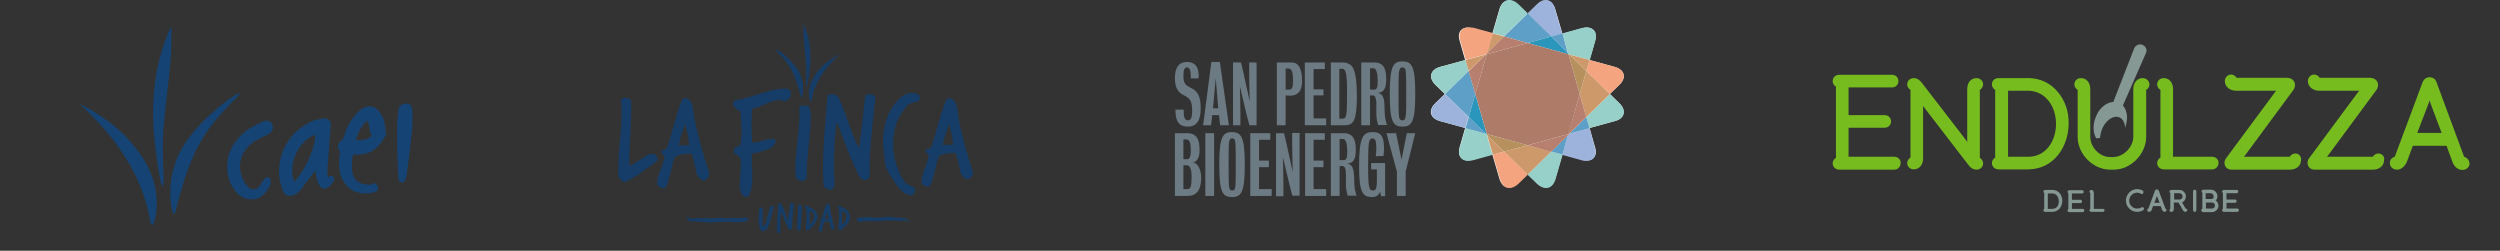 <?xml version="1.0" encoding="utf-8"?>
<!-- Generator: Adobe Illustrator 18.1.1, SVG Export Plug-In . SVG Version: 6.00 Build 0)  -->
<svg version="1.1" id="Layer_1" xmlns="http://www.w3.org/2000/svg" xmlns:xlink="http://www.w3.org/1999/xlink" x="0px" y="0px"
	 viewBox="0 0 912.2 91.5" enable-background="new 0 0 912.2 91.5" xml:space="preserve">
<rect x="0" y="0" width="912.2" height="91.5" fill="#333333" stroke="none"/>
<g>
	<g>
		<path fill-rule="evenodd" clip-rule="evenodd" fill="#153D67" d="M306.2,19.8C306.2,19.9,306.2,19.9,306.2,19.8
			c-0.5,0.6-1.1,1.1-1.6,1.7c-1.1,1.1-2.1,2.3-3.1,3.5c-1.2,1.5-2.2,3.1-3.1,4.8c-0.9,1.7-1.6,3.5-2,5.4c-0.1,0.6-0.2,1.2-0.4,1.7
			c0,0.1-0.1,0.2-0.2,0.3c-0.1-0.1-0.2-0.2-0.2-0.2c-0.3-0.6-0.4-1.3-0.4-2c-0.1-1.3,0-2.6,0.4-3.9c0.5-1.6,1.3-3.1,2.3-4.5
			c0.9-1.2,2-2.3,3.1-3.3c1.1-0.9,2.2-1.7,3.4-2.4C304.9,20.5,305.5,20.2,306.2,19.8"/>
		<path fill-rule="evenodd" clip-rule="evenodd" fill="#153D67" d="M293.1,8.6C293.2,8.7,293.2,8.7,293.1,8.6
			c0.7,1.4,1.2,2.9,1.6,4.3c0.4,1.4,0.6,2.8,0.8,4.3c0.1,0.8,0.2,1.6,0.2,2.5c0,1,0,1.9,0,2.9c0,0.5,0,1.1-0.1,1.6
			c-0.2,1.7-0.4,3.4-0.7,5.1c-0.1,0.7-0.3,1.4-0.5,2.2c0,0.1-0.1,0.2-0.1,0.3c0,0-0.1,0-0.1,0c0-0.2-0.1-0.3-0.1-0.5
			c0-1.4,0.1-2.7,0.1-4.1c0-1.6,0-3.2-0.2-4.8c-0.1-0.5-0.1-1.1-0.1-1.6c-0.1-1-0.2-2-0.3-2.9c-0.1-0.8-0.2-1.6-0.2-2.4
			c-0.1-1-0.2-2-0.2-3c0-1.1,0-2.2,0-3.3C293.1,8.9,293.1,8.8,293.1,8.6"/>
		<path fill-rule="evenodd" clip-rule="evenodd" fill="#153D67" d="M283.1,18.2C283.1,18.1,283.1,18.1,283.1,18.2
			c0.3,0,0.5,0,0.6,0.1c1.5,0.8,2.7,1.9,3.9,3.1c0.7,0.7,1.4,1.4,2,2.1c1.1,1.2,2,2.6,2.6,4.2c0.6,1.6,0.9,3.2,0.9,4.9
			c0,0.3,0,0.6-0.1,0.9c-0.1,0.6-0.2,1.2-0.4,1.8c0,0.1-0.1,0.1-0.2,0.2c-0.1-0.1-0.2-0.1-0.2-0.2c-0.2-0.8-0.4-1.6-0.7-2.4
			c-0.5-2-1.2-4-2-5.9c-0.9-2-2-3.8-3.4-5.4c-0.9-1-1.9-2-2.8-3C283.3,18.4,283.2,18.3,283.1,18.2"/>
		<path fill="#153D67" d="M288.6,34.2c0,0.6-0.2,1.2-0.6,1.7c-0.4,0.5-0.9,0.8-1.5,1c-0.3,0.1-0.6,0-1-0.2c-0.4-0.2-0.8-0.3-1-0.3
			c-1.4,0.1-3.1,0.6-5.1,1.5c-2.5,1.1-4.2,1.7-5,1.9c-0.1,2-0.2,4-0.2,6c0,2,0.1,4.1,0.2,6.1c0.3,0.1,0.5,0.1,0.8,0.1
			c0.6,0,1.8-0.3,3.4-0.8c1.5-0.4,2.7-0.6,3.5-0.5c0.7,0.1,1,0.3,0.9,0.8c-0.2,1.2-1,2.2-2.3,2.8c-1.3,0.4-2.6,0.8-3.9,1.3
			c-0.5,0.1-1.3,0.2-2.4,0.5c-0.1,0.6-0.1,1.3-0.1,2.1c0,0.8,0,1.9,0.1,3.4c0.1,1.5,0.1,2.7,0.1,3.4c0,2.7-0.4,4.8-1.3,6.4
			c-0.2,0.3-0.5,0.5-0.8,0.5c-0.4,0-0.8-0.2-1.2-0.5c-0.4-0.3-0.7-0.7-0.8-1.1c-0.3-1-0.5-2.1-0.5-3.4c0-0.4,0.1-2,0.3-4.6
			c0.2-1.9,0.1-3.4-0.1-4.6c-0.1-0.4-0.4-0.7-0.9-1c-0.7-0.3-1.2-0.6-1.4-0.8c-0.1-0.2-0.1-0.8,0.1-1.9c0.4,0.1,0.7-0.1,1-0.4
			c0.3-0.3,0.5-0.5,0.8-0.5c0.1,0,0.3,0,0.4,0c0.3-1.5,0.5-3.3,0.5-5.2c0-0.7-0.1-3.1-0.4-7.3c-0.6-0.2-1.2-0.5-1.8-1.1
			c-0.6-0.6-0.9-1.2-0.9-1.7c0-0.8,0.6-1.3,1.7-1.4c1.5-0.2,4.4-1,8.5-2.3c3.6-1.2,6.5-1.8,8.7-1.8c0.6,0,1.1,0.1,1.5,0.4
			C288.4,33.3,288.6,33.7,288.6,34.2"/>
		<path fill="#153D67" d="M295.7,40.4c0.1,0.9,0.1,1.7,0.1,2.6c0,2.1-0.2,5.3-0.7,9.6c-0.4,4.3-0.7,7.5-0.7,9.7c0,0.8,0,1.6,0,2.4
			c-0.3,0.9-0.9,1.3-1.8,1.3c-1.3-0.1-2.1-0.6-2.2-1.7c-0.1-1.1-0.2-2.3-0.2-3.5c0-2.1,0.3-5.3,0.8-9.5c0.5-4.2,0.7-7.2,0.7-9.3
			c0-0.8-0.1-1.3-0.1-2.6c0-0.7,0.8-0.9,1.6-0.9c0.6,0,1.5-0.1,1.9,0.4c0.4,0.5,0.4,0.8,0.4,1.1C295.7,40.2,295.7,40.1,295.7,40.4"
			/>
		<path fill="#153D67" d="M319.4,35.5c-0.4,4.2-0.9,8.4-1.3,12.6c-0.5,5-0.8,9.2-0.8,12.5c0,1.1,0,2.2,0.1,3.2
			c0,0.5-0.1,0.9-0.5,1.3c-0.4,0.4-0.8,0.6-1.3,0.6c-1,0-1.8-0.7-2.4-2c-2-3.9-4.5-10.1-7.5-18.4c-0.1-0.2-0.1-0.3-0.2-0.3
			c-0.2,0-0.4,0.2-0.4,0.7c-0.5,4.5-0.8,9.2-0.8,14.1c0,2.4,0.1,4.8,0.2,7.3c0,0.9-0.2,1.5-0.8,1.9c-0.2,0.2-0.5,0.3-0.7,0.3
			c-0.2,0-0.5-0.1-0.8-0.3c-0.5-0.2-0.8-0.4-0.9-0.4c-0.4-0.1-0.7-0.5-0.8-1.1c0-0.5-0.1-1-0.1-1.6c-0.1-1.8-0.1-3.6-0.1-5.5
			c0-3.3,0.2-7.5,0.6-12.5c0.6-7.6,0.9-11.8,1-12.6c0-0.7,0.6-1,1.7-1c0.5-0.1,1.3,0.3,2.3,1.2c1,1.9,2.2,5,3.7,9.3
			c1.4,4.1,2.7,7.2,3.9,9.4c0.5-4.2,1.2-10.5,2.2-18.9c0.1-0.6,0.5-0.9,1.4-0.9c0.3,0,0.6,0,1,0.1c0.5,0.1,0.8,0.2,0.9,0.2
			C319.1,35,319.3,35.2,319.4,35.5"/>
		<path fill="#153D67" d="M335.6,35.7c0,0.8-0.6,1.4-1.7,1.6c-1.5,0.3-2.4,0.6-2.7,1c-3.5,3.7-5.3,8.5-5.3,14.3
			c0,2.8,0.4,5.4,1.3,7.8c0.7,2,1.2,3.3,1.6,3.9c0.8,1.5,1.7,2.6,2.9,3.3c0.5,0.2,0.9,0.4,1.4,0.6c0.5,0.3,0.8,0.7,0.8,1.2
			c0,0.5-0.2,1-0.5,1.4c-0.3,0.4-0.7,0.6-1.1,0.5c-0.4-0.1-1-0.3-1.9-0.6c-1.5-0.9-3.1-2.7-4.9-5.6c-0.4-0.7-0.9-1.5-1.3-2.2
			c-0.5-0.8-0.8-1.5-1-2.2c-0.2-0.5-0.4-2.5-0.8-6.1c-0.1-1.1-0.2-2.2-0.2-3.2c0-5.5,1.6-10.3,4.8-14.1c1.9-2.3,3.8-3.4,5.9-3.4
			c0.9,0,1.7,0.3,2.4,0.8C335.5,34.8,335.6,35.2,335.6,35.7"/>
		<path fill="#153D67" d="M354.7,61.8c0.2,0.5,0.3,0.9,0.3,1.3c0,0.6-0.3,1.2-0.8,1.6c-0.5,0.5-0.9,0.7-1.1,0.7
			c-1.5-0.3-2.5-1.5-2.9-3.7c-0.4-2.4-1-4.4-1.6-6c-1.1,0.1-2.1,0.2-3.2,0.3c-1.2,0.2-2.2,0.5-2.9,1.1c-0.3,1-0.8,2.7-1.4,5.2
			c-0.5,2.3-1,4-1.6,5.2c-0.3,0.6-0.8,0.7-1.6,0.5c-1-0.3-1.6-0.8-1.6-1.4c-0.1-1.2,0.3-2.8,1-4.8c0.9-2.3,1.5-3.9,1.6-4.9
			c0-0.3-0.2-0.6-0.6-0.9c-0.4-0.3-0.7-0.6-0.7-0.8c0-0.2,0.1-0.3,0.2-0.5c0.1-0.2,0.5-0.3,1-0.4c0.5-0.1,0.8-0.3,0.9-0.5
			c0.6-1.6,1.5-4.5,2.7-8.7c1-3.7,2-6.5,2.8-8.5c0.2-0.4,0.6-0.7,1.2-0.7c0.4,0,0.8,0.1,1.2,0.4c0.9,0.8,1.4,1.9,1.7,3.4
			c0.2,1.3,0.4,2.6,0.5,3.9C351.4,50.9,353,57,354.7,61.8 M347.8,52.8c-0.1-1.2-0.3-2.5-0.6-3.9c-0.3-1.3-0.6-2.5-0.9-3.8
			c-0.9,2.6-1.8,5.2-2.4,7.8C344.4,52.8,345.7,52.8,347.8,52.8"/>
		<path fill="#153D67" d="M239.6,58.9c-0.1,0-1.9,1.4-5.6,4c-2.1,1.5-4,2.7-5.7,3.4c-0.2,0.1-0.4,0.1-0.6,0.1
			c-0.4,0-0.9-0.3-1.2-0.9c-0.6-0.8-0.9-1.2-0.9-1.2c-0.1-2.8,0.1-6.7,0.5-11.8c0.5-5.3,0.7-9.2,0.7-11.6c0-1.6-0.1-3.2-0.2-4.6
			c0.4-0.4,0.9-0.6,1.6-0.6c1.2,0,1.9,0.4,2.1,1.3c0.1,2.6,0,6.5-0.3,11.8c-0.3,5.2-0.4,9.2-0.4,11.8c0.9-0.4,2.1-1.1,3.5-2
			c1.6-1.1,2.7-1.8,3.4-2.2c0.2,0,0.4,0,0.8-0.1c0.4-0.1,0.7-0.1,0.9-0.1c0.6,0,1.1,0.3,1.4,0.8C240,57.8,240,58.4,239.6,58.9"/>
		<path fill="#153D67" d="M258.5,62.2c0.2,0.5,0.3,1,0.3,1.3c0,0.6-0.3,1.2-0.8,1.7c-0.5,0.5-0.9,0.7-1.1,0.7
			c-1.6-0.3-2.6-1.6-3-3.8c-0.4-2.4-1-4.5-1.6-6.1c-1.1,0.1-2.2,0.2-3.3,0.3c-1.2,0.2-2.2,0.5-2.9,1.2c-0.4,1-0.8,2.8-1.4,5.3
			c-0.5,2.3-1.1,4.1-1.6,5.3c-0.3,0.6-0.8,0.7-1.6,0.5c-1.1-0.4-1.6-0.8-1.7-1.4c-0.1-1.2,0.3-2.8,1.1-4.9c1-2.3,1.5-4,1.6-5
			c0-0.3-0.2-0.6-0.6-1c-0.4-0.4-0.7-0.6-0.7-0.8c0-0.2,0.1-0.3,0.2-0.5c0.1-0.2,0.5-0.3,1-0.4c0.5-0.1,0.8-0.3,0.9-0.5
			c0.6-1.6,1.5-4.6,2.7-8.9c1.1-3.8,2-6.7,2.8-8.7c0.2-0.4,0.6-0.7,1.2-0.7c0.4,0,0.8,0.1,1.2,0.4c0.9,0.8,1.5,1.9,1.7,3.5
			c0.2,1.3,0.4,2.6,0.5,3.9C255.1,51,256.8,57.3,258.5,62.2 M251.5,53c-0.1-1.2-0.3-2.5-0.6-4c-0.3-1.3-0.6-2.6-0.9-3.8
			c-1,2.7-1.8,5.3-2.5,8C248,53,249.3,53,251.5,53"/>
		<path fill="#153D67" d="M282.3,75.3c-0.1,0.7-0.3,1.6-0.6,2.8c-0.4,1.5-0.7,2.5-0.8,2.8c-0.2,1-0.6,1.9-1.2,2.7
			c-0.4,0.5-0.8,0.8-1.3,0.8c-0.4,0-0.8-0.3-1-0.8c-0.4-0.9-0.6-2-0.6-3.3c0-0.7,0.1-1.6,0.2-2.8c0,0.1,0-0.2,0-0.9
			c0-0.6,0.2-0.9,0.7-0.9c0.1,0,0.2,0,0.3,0.1c0.1,0.1,0.2,0.1,0.3,0.2c0,0.5,0,1.2,0,2.2c0,1-0.1,1.8-0.1,2.3c0,0.5,0,0.9,0,1.3
			c0,0.2,0.1,0.6,0.3,1.2c0.4-0.5,0.7-1.1,1-1.8c0.1-0.3,0.2-1,0.5-2.1c0.2-0.9,0.4-1.5,0.6-2c0.1-0.1,0.1-0.4,0.2-0.8
			c0-0.4,0.1-0.7,0.2-0.8c0.1-0.2,0.3-0.4,0.6-0.4C281.9,75,282.2,75.1,282.3,75.3"/>
		<path fill="#153D67" d="M289.7,74.4c-0.1,1.3-0.3,2.6-0.4,4c-0.2,1.6-0.3,2.9-0.3,3.9c0,0.3,0,0.7,0,1c0,0.2,0,0.3-0.2,0.4
			c-0.1,0.1-0.3,0.2-0.4,0.2c-0.3,0-0.6-0.2-0.8-0.6c-0.6-1.2-1.4-3.2-2.4-5.8c0-0.1,0-0.1-0.1-0.1c-0.1,0-0.1,0.1-0.1,0.2
			c-0.2,1.4-0.3,2.9-0.3,4.5c0,0.7,0,1.5,0.1,2.3c0,0.3-0.1,0.5-0.3,0.6c-0.1,0.1-0.1,0.1-0.2,0.1c-0.1,0-0.2,0-0.3-0.1
			c-0.1-0.1-0.2-0.1-0.3-0.1c-0.1,0-0.2-0.2-0.2-0.4c0-0.2,0-0.3,0-0.5c0-0.6,0-1.1,0-1.7c0-1,0.1-2.4,0.2-3.9
			c0.2-2.4,0.3-3.7,0.3-4c0-0.2,0.2-0.3,0.5-0.3c0.2,0,0.4,0.1,0.7,0.4c0.3,0.6,0.7,1.6,1.2,2.9c0.4,1.3,0.8,2.3,1.2,2.9
			c0.1-1.3,0.4-3.3,0.7-5.9c0-0.2,0.2-0.3,0.4-0.3c0.1,0,0.2,0,0.3,0c0.2,0,0.3,0.1,0.3,0.1C289.6,74.3,289.7,74.3,289.7,74.4"/>
		<path fill="#153D67" d="M292.6,75.2c0,0.3,0,1.3,0,1.6c0,0.7-0.1,1.7-0.2,3c-0.1,1.4-0.2,2.4-0.2,3.1c0,0.3,0,0.5,0,0.8
			c-0.1,0.3-0.3,0.4-0.6,0.4c-0.4,0-0.7-0.2-0.7-0.5c0-0.3-0.1-0.7-0.1-1.1c0-0.7,0.1-1.7,0.2-3c0.2-1.3,0.2-3,0.2-3.7
			c0-0.3,0-0.5,0-0.8c0.1-0.2,0.3-0.3,0.5-0.3c0.6,0,0.7,0.3,0.7,0.3C292.6,75,292.6,75.2,292.6,75.2"/>
		<path fill="#153D67" d="M298.1,80.1c-0.1,0.2-0.2,0.5-0.3,0.7c-0.1,0.3-0.2,0.5-0.4,0.6c-0.3,0.4-0.6,0.8-0.9,1.1
			c-0.4,0.5-0.7,0.8-1,0.9c-0.1,0.1-0.2,0.2-0.3,0.4c-0.1,0.1-0.2,0.2-0.4,0.2c-0.1,0-0.1,0-0.2,0c-0.1,0-0.2-0.1-0.3-0.1
			c-0.1,0-0.2-0.1-0.2-0.2c0-0.4,0-0.9,0-1.3c0-0.5,0-1.2,0.1-2.2c0-1,0.1-1.7,0.1-2.2c0-0.6,0-1.2-0.1-1.8c0,0-0.1-0.1-0.3-0.3
			c-0.1-0.1-0.2-0.2-0.2-0.4c0,0,0-0.1,0-0.1c0-0.1,0.2-0.2,0.3-0.2c0.1,0,0.3,0,0.4,0c0.8,0.2,1.7,0.6,2.6,1.4
			c0.2,0.2,0.4,0.4,0.6,0.6c0.5,0.7,0.7,1.4,0.7,2C298.3,79.5,298.3,79.8,298.1,80.1 M297.1,78.5c-0.1-0.6-0.6-1.2-1.6-1.6
			c-0.1,1.6-0.1,3.4-0.1,5.2c1.1-1.1,1.7-2.2,1.7-3.2C297.1,78.8,297.1,78.7,297.1,78.5"/>
		<path fill="#153D67" d="M304.4,82.7c0.1,0.2,0.1,0.3,0.1,0.4c0,0.2-0.1,0.4-0.3,0.5c-0.2,0.1-0.3,0.2-0.3,0.2
			c-0.5-0.1-0.8-0.5-0.9-1.2c-0.1-0.7-0.3-1.4-0.5-1.9c-0.3,0-0.7,0.1-1,0.1c-0.4,0-0.7,0.2-0.9,0.4c-0.1,0.3-0.3,0.8-0.4,1.6
			c-0.2,0.7-0.3,1.3-0.5,1.6c-0.1,0.2-0.2,0.2-0.5,0.1c-0.3-0.1-0.5-0.3-0.5-0.4c0-0.4,0.1-0.9,0.3-1.5c0.3-0.7,0.5-1.2,0.5-1.5
			c0-0.1-0.1-0.2-0.2-0.3c-0.1-0.1-0.2-0.2-0.2-0.3c0,0,0-0.1,0.1-0.2c0-0.1,0.1-0.1,0.3-0.1c0.2,0,0.3-0.1,0.3-0.2
			c0.2-0.5,0.5-1.4,0.8-2.8c0.3-1.2,0.6-2.1,0.9-2.7c0.1-0.1,0.2-0.2,0.4-0.2c0.1,0,0.3,0,0.4,0.1c0.3,0.2,0.5,0.6,0.5,1.1
			c0.1,0.4,0.1,0.8,0.2,1.2C303.4,79.3,303.9,81.2,304.4,82.7 M302.3,79.9c0-0.4-0.1-0.8-0.2-1.2c-0.1-0.4-0.2-0.8-0.3-1.2
			c-0.3,0.8-0.6,1.6-0.8,2.5C301.2,79.9,301.6,79.9,302.3,79.9"/>
		<path fill="#153D67" d="M310,80.1c-0.1,0.2-0.2,0.5-0.3,0.7c-0.1,0.3-0.2,0.5-0.4,0.6c-0.3,0.4-0.6,0.8-0.9,1.1
			c-0.4,0.5-0.7,0.8-1,0.9c-0.1,0.1-0.2,0.2-0.3,0.4c-0.1,0.1-0.2,0.2-0.4,0.2c-0.1,0-0.1,0-0.2,0c-0.1,0-0.2-0.1-0.3-0.1
			c-0.1,0-0.2-0.1-0.2-0.2c0-0.4,0-0.9,0-1.3c0-0.5,0-1.2,0.1-2.2c0-1,0.1-1.7,0.1-2.2c0-0.6,0-1.2-0.1-1.8c0,0-0.1-0.1-0.3-0.3
			c-0.1-0.1-0.2-0.2-0.2-0.4c0,0,0-0.1,0-0.1c0-0.1,0.2-0.2,0.3-0.2c0.1,0,0.3,0,0.4,0c0.8,0.2,1.7,0.6,2.6,1.4
			c0.2,0.2,0.4,0.4,0.6,0.6c0.5,0.7,0.7,1.4,0.7,2C310.2,79.5,310.1,79.8,310,80.1 M308.9,78.5c-0.1-0.6-0.6-1.2-1.6-1.6
			c-0.1,1.6-0.1,3.4-0.1,5.2c1.1-1.1,1.7-2.2,1.7-3.2C308.9,78.8,308.9,78.7,308.9,78.5"/>
		<path fill="#153D67" d="M250.5,80.3L250.5,80.3c0.1,0.2,0.3,0.1,0.5,0.2l0-0.2C250.7,80.4,250.7,80.3,250.5,80.3L250.5,80.3z"/>
		<path fill="#153D67" d="M271.8,80.8c0.5-0.1,0.9-0.4,1.3-0.5c-0.1-0.3-0.2-0.7-0.9-0.9c-0.1,0-0.2,0-0.3,0c-0.2-0.1-1.2,0-1.5,0.1
			l-0.1,0c-0.1,0-0.2,0-0.3,0.1c-0.1,0-0.2,0-0.3,0c-1.1-0.1-2-0.1-3-0.1c-0.8,0-1.5,0.1-2.2,0.3c-0.1-0.1-0.3-0.3-0.6-0.3
			c-0.7,0-1.8-0.2-2.3,0.2c-0.2-0.1-0.5-0.1-0.7-0.1c-0.2,0.1-0.4,0.1-0.6,0.1c-0.5,0-1-0.1-1.4,0c0,0,0,0,0,0
			c-0.3,0-0.6-0.1-0.9-0.1c-0.6,0-0.8-0.1-1.2,0c-0.3,0.1-0.5,0.1-0.8,0.1c0,0,0,0,0,0c0,0-0.1,0-0.1,0c-0.1,0-0.1,0-0.2,0
			c-0.3-0.1-1.9-0.1-1.9-0.1c-0.3,0-0.6,0-0.9,0.1c0,0-0.4,0-0.4,0l0.4,0c0,0,0,0.1,0,0.1c-0.1,0.1-0.2,0.1-0.3,0.1
			c-0.3-0.1-0.5-0.2-0.7-0.3c0,0,0,0,0,0c0.1,0,0.1,0,0.1,0c0,0-0.1,0-0.1,0c0,0,0,0,0,0c0,0-0.1,0-0.1,0l-0.1,0
			c0,0-0.2-0.2-0.5-0.2c0,0,0,0,0,0c-0.1,0-0.2-0.1-0.4-0.1c0,0-0.2,0.1-0.3,0.1c-0.1,0-0.1,0.1-0.1,0.1c0,0-0.1,0-0.1,0.1
			c0.1,0.1,0.7,0.3,0.8,0.4c0.1,0.1,0.1,0.1,0.2,0.2c0.1,0.1-0.2,0.2-0.2,0.2c0.4,0.4,1.5,0.4,2.4,0.4c0.1,0,0.2-0.1,0.4-0.1
			l0.2,0.1c0.1,0,0.3,0,0.4,0c0.5,0.2,1.5,0.1,2.1,0.2c0.4,0.1,0.8,0,1.3,0.1c0.4,0.1,0.7,0.1,1.2,0.1l0.2-0.1c0.2,0,0.5,0.1,0.6,0
			c0.8-0.1,1.5,0,2.1-0.1c1-0.1,1.9,0,2.8-0.1c0,0,0.2,0,0.3,0c0,0,0.1,0,0.1,0c0.1,0,0.3,0,0.4-0.1c0.1,0,0,0.1,0.1,0.1
			c0.2,0,0.4,0,0.5,0c0.1,0,0.1,0,0.3,0l0.3,0c0.6,0,0.7,0.3,2.1,0.2c0.4,0,0.9-0.2,1.2-0.1C270.9,81,271.8,80.8,271.8,80.8"/>
		<path fill="#153D67" d="M331.4,80.5C331.4,80.5,331.4,80.4,331.4,80.5c-0.1-0.1-0.3-0.1-0.4-0.2c-0.1-0.1-0.1-0.1-0.2-0.2
			c-0.1-0.1,0.1-0.2,0.2-0.2c-0.4-0.4-1.4-0.3-2.2-0.4c-0.1,0-0.2,0.1-0.3,0.1l-0.2-0.1c-0.1,0-0.3,0-0.4,0
			c-0.5-0.2-1.4-0.1-1.9-0.2c-0.4-0.1-0.4,0-0.8-0.1c-0.4-0.1-0.9,0-1.4-0.1l-0.2,0.1c-0.2,0,0.6-0.1,0.5,0c-0.7,0.1-1.4,0-2,0.1
			c-0.9,0.1-1.7,0-2.5,0.1c0,0-0.2,0-0.2,0c0,0-0.1,0-0.1,0c-0.1,0-0.4,0-0.4,0c-0.2,0-0.3,0-0.5,0c-0.1,0-0.1,0-0.3,0l0,0
			c-0.5,0-1.6-0.3-1.9-0.2c-0.4,0-0.8,0.2-1.1,0.1c-0.5-0.1-0.9,0-1.3,0.1c0,0,0,0,0,0c0,0-0.1,0.1-0.1,0.1
			c-0.8-0.1-1.1,0.2-1.1,0.5c0.1,0.3,0.2,0.7,0.8,0.8c0.1,0,0.2,0,0.3,0c0.1,0.1,0.4,0,0.6,0.1c0.3,0,0.4-0.1,0.8-0.2l0.1,0
			c0.1,0,0.1,0,0.2-0.1c0.1,0,0.2,0,0.3,0c1,0.1,1.5,0.1,2.4,0.1c0.7,0,1.3,0,1.9-0.2c0.3,0.1,0.4,0.1,0.7,0.1
			c0.7,0,1.6,0.1,2.1-0.2c0.2,0.1,0.5,0.1,0.6,0.1c0.1,0,0.2-0.1,0.2-0.1c0.1,0,0.3,0,0.5,0c0,0-0.1,0,0,0c0.1,0.1,0.2,0.1,0.3,0
			c0.1,0,0.3,0,0.5,0.1c0.5,0,0.7,0.1,1.1,0c0.3-0.1,0.5-0.1,0.7-0.1c0,0,0,0,0,0c0,0,0.2,0,0.3,0c0.3,0.1,0.6,0.1,0.4,0.1
			c0.2,0,0.5,0,0.7,0c-0.1,0-0.2,0.1-0.3,0c-0.1,0,0,0.1,0,0.1c0.2,0,0.6,0.1,0.7,0c0,0,0.1,0,0.1,0.1l0.1-0.1c0,0,0,0,0,0
			c0.3,0,0.5,0.1,0.7,0c0.1,0,0.1-0.1,0.1-0.1c0,0,0.1-0.1,0.1-0.2c0.1-0.1,0.2-0.1,0.2-0.1c0.3,0.1,0.5,0.2,0.7,0.3
			c0,0,0.5,0.3,0.5,0.3c0.1,0,0.2,0.1,0.4,0.1c0,0,0.1,0,0.2-0.1c0,0,0,0,0,0c0.1,0,0.1-0.1,0.1-0.1c0,0,0,0,0-0.1
			C331.7,80.6,331.5,80.5,331.4,80.5"/>
		<path fill="#153D67" d="M331.6,80.1L331.6,80.1c-0.1-0.2-0.3-0.1-0.5-0.2l0,0.2C331.4,80,331.4,80.1,331.6,80.1L331.6,80.1z"/>
	</g>
	<g>
		<path fill="#859894" d="M783,19.4l-8.4,19.1c1.1,1.2,1.6,3,1.5,5c-0.1,1-0.3,2.1-0.7,3.1c0-1.3-0.5-2.5-1.2-3.2
			c-0.3-0.3-0.6-0.5-0.9-0.6c-0.4-0.1-0.7-0.2-1.1-0.2c-1.9,0-4.1,1.8-5.2,4.5c-0.4,1.1-0.7,2.2-0.7,3.2c-0.5,0.1-0.9,0.1-1.4,0.2
			c-1.2-1.9-1.4-4.9-0.2-7.8c0.2-0.5,0.5-1,0.7-1.5c1.4-2.4,3.6-3.9,5.7-4l7.6-19.5c0.2-0.6,0.7-1.1,1.3-1.3c0.6-0.3,1.2-0.3,1.8,0
			c0.6,0.2,1,0.7,1.3,1.3C783.3,18.2,783.3,18.9,783,19.4z"/>
		<path fill="#77BC1F" d="M691.2,57.2h-16.7V46.6h13.2c1.3,0,2.3-1,2.3-2.3c0-1.3-1-2.3-2.3-2.3h-13.2V31.9h15.9
			c1.3,0,2.3-1,2.3-2.3c0-1.3-1-2.3-2.3-2.3h-19.3c-1.4,0-2.4,1-2.4,2.3c0,0.8,0.5,1.6,1.2,2v26c-0.7,0.4-1.2,1.2-1.2,2
			c0,1.3,1.1,2.3,2.4,2.3h20.1c1.3,0,2.3-1.1,2.3-2.4C693.6,58.2,692.5,57.2,691.2,57.2z"/>
		<path fill="#77BC1F" d="M723.6,30.8c0-1.3-1.1-2.3-2.4-2.3c-2,0-3.4,1.6-3.4,4l0,18.4l0,0.9l-1-1.4l-15.5-20.1
			c-0.5-0.6-1.4-1.8-3-1.8c-1.4,0-2.4,1-2.4,2.3c0,0.8,0.5,1.6,1.2,2v24.7c-0.7,0.4-1.2,1.2-1.2,2c0,1.3,1.1,2.3,2.4,2.3
			c2,0,3.4-1.7,3.4-4l0-18.4l0-0.8l1,1.4l15.7,20.4c0.8,1,1.7,1.5,2.8,1.5c1.4,0,2.4-1,2.4-2.3c0-0.8-0.5-1.6-1.2-2V32.8
			C723.1,32.4,723.6,31.6,723.6,30.8z"/>
		<path fill="#77BC1F" d="M750.9,33.6c-2.7-3.3-6.6-5.1-10.8-5.1h-10.9c-1.4,0-2.4,1-2.4,2.3c0,0.8,0.5,1.6,1.2,2v24.7
			c-0.7,0.4-1.2,1.2-1.2,2c0,1.3,1.1,2.3,2.4,2.3h10.9c9.6-0.1,14.7-8.7,14.7-16.7C754.9,40.8,753.5,36.7,750.9,33.6z M740.1,57.2
			h-7.4V33.1l7.4,0c6.7,0.2,10.1,6.2,10.1,12.1C750.2,51.2,746.7,57.2,740.1,57.2z"/>
		<path fill="#77BC1F" d="M781.8,28.5c-2,0-3.4,1.7-3.4,4v17.4c0,3.7-3.5,7.3-7.2,7.4h-1.4c-3.7,0-7.1-3.6-7.1-7.4V32.5
			c0-2.4-1.4-4-3.4-4c-1.4,0-2.4,1-2.4,2.3c0,0.8,0.5,1.6,1.2,2V50c0,6.2,5.6,11.9,11.8,11.9h1.4c6.2,0,11.8-5.7,11.8-12V32.8
			c0.7-0.4,1.2-1.2,1.2-2C784.2,29.5,783.2,28.5,781.8,28.5z"/>
		<path fill="#77BC1F" d="M807.2,57.2h-14.3V32.5c0-2.4-1.4-4-3.4-4c-1.4,0-2.4,1-2.4,2.3c0,0.8,0.5,1.6,1.2,2v24.7
			c-0.7,0.4-1.2,1.2-1.2,2c0,1.3,1.1,2.3,2.4,2.3h17.7c1.3,0,2.3-1.1,2.3-2.4C809.5,58.2,808.5,57.2,807.2,57.2z"/>
		<path fill="#77BC1F" d="M837.5,56c-0.8,0-1.6,0.5-2,1.2l-15.8,0l-1,0l0.4-0.4l17.8-24.1c0.3-0.5,0.5-1.1,0.5-1.7
			c0-1.5-1.2-2.6-2.9-2.6h-18.4c-0.4-0.7-1.2-1.2-2-1.2c-1.3,0-2.3,1.1-2.3,2.4c0,2.2,2.1,3.5,4,3.5h13.8l1,0l-0.4,0.4l-18,24.3
			c-0.6,0.8-0.7,1.8-0.3,2.7c0.4,0.9,1.3,1.4,2.3,1.4h21.4c2,0,4-1.2,4-3.5C839.8,57.1,838.8,56,837.5,56z"/>
		<path fill="#77BC1F" d="M899.1,57.2L889,29.9c-0.4-1.1-1.3-1.7-2.5-1.7c-1.2,0-2.1,0.7-2.5,1.7l-10.2,27.3
			c-1.1,0.3-1.8,1.2-1.8,2.3c0,1.3,1.1,2.4,2.6,2.4c1.8,0,3-1.5,3.6-2.8l2.2-5.9h12.3l2.2,6c0.5,1.4,1.8,2.8,3.6,2.8
			c1.4,0,2.6-1,2.6-2.4C900.9,58.4,900.2,57.5,899.1,57.2z M890.9,48.5H882l4.2-10.9l0.3-1l0.3,1L890.9,48.5z"/>
		<path fill="#77BC1F" d="M867.8,56c-0.8,0-1.6,0.5-2,1.2l-15.8,0l-1,0l0.4-0.4l17.8-24.1c0.3-0.5,0.5-1.1,0.5-1.7
			c0-1.5-1.2-2.6-2.9-2.6h-18.4c-0.4-0.7-1.2-1.2-2-1.2c-1.3,0-2.3,1.1-2.3,2.4c0,2.2,2.1,3.5,4,3.5h13.8l1,0l-0.4,0.4l-18,24.3
			c-0.6,0.8-0.7,1.8-0.3,2.7c0.4,0.9,1.3,1.4,2.3,1.4h21.4c2,0,4-1.2,4-3.5C870.2,57.1,869.1,56,867.8,56z"/>
		<g>
			<path fill="#859894" d="M748.9,69.3h-2.6c-0.4,0-0.7,0.3-0.7,0.6c0,0.2,0.1,0.4,0.3,0.5v5.8c-0.2,0.1-0.3,0.3-0.3,0.5
				c0,0.4,0.3,0.6,0.7,0.6h2.6c2.1,0,3.6-1.8,3.6-4.1C752.5,71.4,751.3,69.3,748.9,69.3z M748.9,76.2h-1.7v-5.6h1.7
				c1.6,0,2.3,1.5,2.3,2.8C751.3,74.8,750.5,76.2,748.9,76.2z"/>
			<path fill="#859894" d="M760,76.2H756v-2.1h3.1c0.4,0,0.6-0.3,0.6-0.6c0-0.4-0.3-0.6-0.6-0.6H756v-2.3h3.7c0.4,0,0.6-0.3,0.6-0.6
				c0-0.4-0.3-0.6-0.6-0.6h-4.6c-0.4,0-0.7,0.3-0.7,0.6c0,0.2,0.1,0.4,0.3,0.5v5.8c-0.2,0.1-0.3,0.3-0.3,0.5c0,0.4,0.3,0.6,0.7,0.6
				h4.8c0.4,0,0.6-0.3,0.6-0.6C760.6,76.5,760.3,76.2,760,76.2z"/>
			<path fill="#859894" d="M767.3,76.2H764v-5.8c0-0.6-0.4-1.1-0.9-1.1c-0.4,0-0.7,0.3-0.7,0.6c0,0.2,0.1,0.4,0.3,0.5v5.8
				c-0.2,0.1-0.3,0.3-0.3,0.5c0,0.4,0.3,0.6,0.7,0.6h4.2c0.4,0,0.6-0.3,0.6-0.6C768,76.5,767.7,76.2,767.3,76.2z"/>
			<path fill="#859894" d="M781.7,75.6c-0.1,0-0.3,0-0.4,0.1c-0.4,0.3-1,0.4-1.5,0.4c-1.6,0-2.9-1.3-2.9-2.9c0-1.6,1.3-2.9,2.9-2.9
				c0.5,0,0.9,0.1,1.4,0.4c0.1,0,0.2,0.1,0.3,0.1c0.4,0,0.6-0.3,0.6-0.7c0-0.2-0.1-0.4-0.3-0.6c-0.6-0.3-1.3-0.5-2-0.5
				c-2.2,0-4.1,1.9-4.1,4.2c0,2.3,1.9,4.1,4.1,4.1c0.8,0,1.6-0.2,2.2-0.6c0.2-0.1,0.3-0.3,0.3-0.6C782.4,75.9,782.1,75.6,781.7,75.6
				z"/>
			<path fill="#859894" d="M790.1,76.1l-2.4-6.5c-0.1-0.3-0.4-0.5-0.7-0.5c-0.3,0-0.6,0.2-0.7,0.5l-2.4,6.5
				c-0.3,0.1-0.4,0.3-0.4,0.6c0,0.4,0.3,0.6,0.7,0.6c0.4,0,0.8-0.3,0.9-0.7l0.5-1.4h2.8l0.5,1.4c0.2,0.4,0.5,0.7,0.9,0.7
				c0.4,0,0.7-0.3,0.7-0.6C790.6,76.5,790.4,76.2,790.1,76.1z M788,74h-1.9l0.9-2.5L788,74z"/>
			<path fill="#859894" d="M797.5,76.1l-1.3-2.2c0.8-0.4,1.4-1.3,1.4-2.2c0-1.3-1.1-2.4-2.4-2.4h-2.9c-0.4,0-0.7,0.3-0.7,0.6
				c0,0.2,0.1,0.4,0.3,0.5v5.8c-0.2,0.1-0.3,0.3-0.3,0.5c0,0.4,0.3,0.6,0.7,0.6c0.5,0,0.9-0.4,0.9-1.1v-2.3h1.7l1.6,2.8
				c0.2,0.3,0.5,0.6,0.9,0.6c0.4,0,0.7-0.3,0.7-0.7C798.1,76.4,797.8,76.1,797.5,76.1z M796.4,71.7c0,0.6-0.5,1.1-1.1,1.1h-2v-2.3h2
				C795.8,70.5,796.4,71,796.4,71.7z"/>
			<path fill="#859894" d="M800.8,69.2c-0.3,0-0.6,0.3-0.6,0.6v6.9c0,0.3,0.3,0.6,0.6,0.6c0.4,0,0.6-0.3,0.6-0.6v-6.9
				C801.4,69.5,801.1,69.2,800.8,69.2z"/>
			<path fill="#859894" d="M808.5,73.1c0.4-0.4,0.6-0.9,0.6-1.5c0-1.3-1.1-2.4-2.4-2.4h-2.7c-0.4,0-0.7,0.3-0.7,0.6
				c0,0.2,0.1,0.4,0.3,0.5v5.8c-0.2,0.1-0.4,0.3-0.4,0.6c0,0.4,0.3,0.7,0.7,0.7h3.2c1.3,0,2.4-1.1,2.4-2.4
				C809.4,74.3,809.1,73.6,808.5,73.1z M806.8,72.6h-2v-2.1h1.8c0.6,0,1.1,0.5,1.1,1.1C807.8,72.3,807.5,72.6,806.8,72.6z
				 M807.1,76.1h-2.2v-2.2h2.2c0.6,0,1.1,0.5,1.1,1.1C808.2,75.6,807.7,76.1,807.1,76.1z"/>
			<path fill="#859894" d="M816.3,76.1h-3.9V74h3.1c0.4,0,0.6-0.3,0.6-0.6c0-0.4-0.3-0.6-0.6-0.6h-3.1v-2.3h3.7
				c0.4,0,0.6-0.3,0.6-0.6c0-0.4-0.3-0.6-0.6-0.6h-4.6c-0.4,0-0.7,0.3-0.7,0.6c0,0.2,0.1,0.4,0.3,0.5v5.8c-0.2,0.1-0.3,0.3-0.3,0.5
				c0,0.4,0.3,0.6,0.7,0.6h4.8c0.4,0,0.6-0.3,0.6-0.6C817,76.4,816.7,76.1,816.3,76.1z"/>
		</g>
	</g>
	<g>
		<path fill="#6C7A83" d="M433.1,60.3h-1.3V69h1.4c1.2,0,1.6-0.8,1.6-4.5C434.8,62.4,434.4,60.3,433.1,60.3 M432.9,50.9h-1.1v7.2
			h1.3c1.1,0,1.4-1.2,1.4-3.2C434.5,52.2,434.1,50.9,432.9,50.9 M433.2,71.5h-4.5V48.6h4.4c3.9,0,4.6,2.7,4.6,6.3
			c0,2.5-0.9,4.2-2.5,4.4c1.7,0,3.1,2.4,3.1,5.7C438.2,69.7,436.4,71.5,433.2,71.5"/>
		<rect x="439.8" y="48.6" fill="#6C7A83" width="3.2" height="22.9"/>
		<path fill="#6C7A83" d="M450.8,52.6c-0.1-1.7-0.4-2.1-1.2-2.1c-0.8,0-1.1,0.5-1.2,2.1c-0.1,1.6-0.1,3.9-0.1,7.4
			c0,4.2,0,5.8,0.1,7.4c0.1,1.7,0.4,2.1,1.2,2.1c0.9,0,1.1-0.5,1.2-2.1c0.1-1.6,0.1-3.2,0.1-7.4C450.9,56.4,450.9,54.2,450.8,52.6
			 M449.5,71.9c-3.5,0-4.6-1.8-4.6-11.9c0-10,1.2-11.8,4.6-11.8c3.4,0,4.7,1.8,4.7,11.8C454.2,70.1,453,71.9,449.5,71.9"/>
		<polygon fill="#6C7A83" points="456.2,71.5 456.2,48.6 463.5,48.6 463.5,51 459.4,51 459.4,58.6 463,58.6 463,61 459.4,61 
			459.4,69 464,69 464,71.5 		"/>
		<path fill="#6C7A83" d="M471.6,71.5c0,0-0.7-2.3-1-3.7c-1-4.1-2.5-10.5-2.5-10.5s0.2,6,0.2,9.8v4.5h-2.7V48.6h2.9
			c0,0,0.6,2.3,0.9,3.7c0.9,4.1,2.3,10.5,2.3,10.5s-0.2-6-0.2-9.8v-4.5h2.7v22.9H471.6z"/>
		<polygon fill="#6C7A83" points="476.2,71.5 476.2,48.6 483.4,48.6 483.4,51 479.3,51 479.3,58.6 482.9,58.6 482.9,61 479.3,61 
			479.3,69 483.9,69 483.9,71.5 		"/>
		<path fill="#6C7A83" d="M489.9,50.7h-1.1v7.7h1.6c0.8,0,1.2-0.7,1.2-3.2C491.5,51.9,491,50.7,489.9,50.7 M491.8,71.5
			c-0.3-0.8-0.7-2.5-0.7-4.2v-3.7c0-2.2-0.5-3-1.3-3h-1v10.9h-3.2V48.6h4.9c2.3,0,4.2,1.3,4.2,5.8c0,3.6-0.7,5-3,5.3
			c2.1,0.4,2.4,2.6,2.4,6c0,2.1,0.4,5,1,5.7H491.8z"/>
		<path fill="#6C7A83" d="M503.9,71.6l-0.3-1.7c-0.4,1.2-1.4,2-2.9,2c-3.3,0-4.8-1.3-4.8-11.1c0-10.6,1.3-12.6,5-12.6
			c3.1,0,4.1,1.7,4.1,6c0,0.8-0.1,1.9-0.2,2.7L502,57c0.1-0.9,0.2-1.8,0.2-2.8c0-2.9-0.4-3.7-1.4-3.7c-1.3,0-1.6,0.9-1.6,10.1
			c0,8.3,0.4,8.9,1.8,8.9c1,0,1.4-0.7,1.4-3.5v-4.2h-2.1v-2.3h5.1v12.1H503.9z"/>
		<polygon fill="#6C7A83" points="512.9,62.6 512.9,71.5 509.7,71.5 509.7,62.6 505.9,48.6 509.4,48.6 511.4,58.3 513.3,48.6 
			516.4,48.6 		"/>
		<path fill="#6C7A83" d="M443.6,28.5l-1,11h1.9L443.6,28.5z M445.2,45.7l-0.4-3.7h-2.5l-0.4,3.7h-2.9l3-23.1h3.1l3.3,23.1H445.2z"
			/>
		<path fill="#6C7A83" d="M455.9,45.7c0,0-0.7-2.3-1-3.7c-1-4.1-2.5-10.6-2.5-10.6s0.2,6,0.2,9.8v4.5h-2.7V22.8h2.9
			c0,0,0.6,2.3,0.9,3.7c0.9,4.1,2.3,10.6,2.3,10.6s-0.2-6-0.2-9.8v-4.5h2.7v22.9H455.9z"/>
		<path fill="#6C7A83" d="M470,25c-0.3,0-0.9,0-0.9,0v7.7h1.4c0.9,0,1.3-0.9,1.3-3C471.8,25.9,471.3,25,470,25 M470.8,34.9
			c-0.4,0-1.3,0-1.7-0.1v10.9h-3.2V22.8h5.5c2.2,0,3.7,1.9,3.7,6.8C475.1,33.4,473.4,34.9,470.8,34.9"/>
		<polygon fill="#6C7A83" points="476.1,45.7 476.1,22.8 483.4,22.8 483.4,25.2 479.3,25.2 479.3,32.6 482.9,32.6 482.9,34.8 
			479.3,34.8 479.3,43.2 483.9,43.2 483.9,45.7 		"/>
		<path fill="#6C7A83" d="M489.7,25.1h-1v18.2h1c1.5,0,1.8-0.5,1.8-7.5C491.6,27.1,491.2,25.1,489.7,25.1 M490.7,45.7h-5.1V22.8h4.4
			c1.4,0,3,0.6,3.7,2c0.9,1.7,1.4,5,1.4,10.7C495,43.6,494.1,45.7,490.7,45.7"/>
		<path fill="#6C7A83" d="M501,24.9h-1.1v7.8h1.6c0.8,0,1.2-0.7,1.2-3.2C502.6,26.1,502.1,24.9,501,24.9 M502.9,45.7
			c-0.3-0.8-0.7-2.5-0.7-4.2v-3.7c0-2.2-0.6-3-1.3-3h-1v10.9h-3.2V22.8h4.9c2.4,0,4.2,1.3,4.2,5.8c0,3.6-0.7,5-3,5.3
			c2.1,0.4,2.4,2.6,2.4,6c0,2.1,0.4,5,1,5.7H502.9z"/>
		<path fill="#6C7A83" d="M513,26.8c-0.1-1.7-0.4-2.2-1.3-2.2c-0.8,0-1.1,0.5-1.3,2.2c-0.1,1.6-0.1,3.9-0.1,7.5c0,4.2,0,5.8,0.1,7.4
			c0.1,1.7,0.4,2.2,1.3,2.2c0.9,0,1.1-0.5,1.3-2.2c0.1-1.6,0.1-3.2,0.1-7.4C513.1,30.7,513.1,28.5,513,26.8 M511.7,46.2
			c-3.5,0-4.6-1.9-4.6-11.9c0-10.1,1.2-11.9,4.6-11.9c3.5,0,4.7,1.8,4.7,11.9C516.4,44.4,515.2,46.2,511.7,46.2"/>
		<path fill="#6C7A83" d="M435,32.3c-0.4-0.2-0.8-0.4-1-0.5c-1.7-0.9-2.2-1.8-2.2-4.3c0-2.2,0.5-2.9,1.3-2.9c0.9,0,1.4,0.9,1.4,3.2
			c0,0.2,0,0.5,0,0.8h2.8c0-0.3,0.1-0.6,0.1-0.9c0-3.4-1.5-5.1-4.3-5.1c-2.9,0-4.4,2-4.4,5.9c0,2.7,0.7,4.9,2.8,6
			c0.3,0.1,0.5,0.3,0.9,0.5c1.9,1,2.6,2,2.6,5.5c0,3.2-0.9,3.4-1.5,3.4c-1,0-1.6-0.5-1.6-3.7c0-0.1,0-0.1,0-0.2h-3
			c0,0.1,0,0.2,0,0.3c0,4.5,1.7,5.9,4.5,5.9c3.3,0,4.7-2.3,4.7-6.5C438.2,35.6,437.1,33.4,435,32.3"/>
		<path fill="#FFFFFF" d="M590.9,37.7l-3.5-3.4l3.5-3.4c2.7-2.6,1.9-5.5-1.8-6.5l-9.1-2.5l2-7c1-3.5-1.1-5.6-4.7-4.6l-7.2,2
			l-2.6-8.9c-1-3.5-4-4.3-6.7-1.7l-3.5,3.4l-3.5-3.4c-2.7-2.6-5.7-1.8-6.7,1.7l-2.6,8.9l-7.2-2c-3.6-1-5.8,1.1-4.7,4.6l2,7l-9.1,2.5
			c-3.6,1-4.4,3.9-1.8,6.5l3.5,3.4l-3.5,3.4c-2.7,2.6-1.9,5.5,1.8,6.5l9.1,2.5l-2,7c-1,3.5,1.1,5.6,4.7,4.6l7.2-2l2.6,8.9
			c1,3.5,4,4.3,6.7,1.7l3.5-3.4l3.5,3.4c2.7,2.6,5.7,1.8,6.7-1.7l2.6-8.9l7.2,2c3.6,1,5.8-1.1,4.7-4.6l-2-7l9.1-2.5
			C592.8,43.3,593.5,40.3,590.9,37.7"/>
		<path fill="#96D0C9" d="M581.7,11.3c0.5,0.8,0.7,2,0.3,3.3C582.4,13.3,582.3,12.1,581.7,11.3 M582,14.9l-2,7L582,14.9z"/>
		<path fill="#96D0C9" d="M579,10c-0.5,0-1.1,0.1-1.7,0.2l-7.2,2l2.1,7.2l0.5,0.5l7.4,2l2-7c0-0.1,0-0.2,0.1-0.2
			c0.3-1.4,0.2-2.5-0.3-3.3C581.2,10.5,580.2,10,579,10"/>
		<path fill="#96D0C9" d="M531.5,22.8l-5.9,1.6c-2.2,0.6-3.3,1.9-3.3,3.4c0-1.5,1.2-2.8,3.3-3.4L531.5,22.8z"/>
		<path fill="#96D0C9" d="M534.7,21.9l-3.3,0.9l-5.9,1.6c-2.2,0.6-3.3,1.9-3.3,3.4c0,1,0.5,2.1,1.6,3.1l3.5,3.4l8.6-8.4L534.7,21.9z
			"/>
		<path fill="#96D0C9" d="M570.1,56.4l-2.6,8.9L570.1,56.4L570.1,56.4z M567.5,65.4c-0.6,2.1-1.9,3.3-3.5,3.3
			C565.6,68.6,566.9,67.5,567.5,65.4"/>
		<path fill="#96D0C9" d="M566,55.3l-8.6,8.4l3.5,3.4c1.1,1,2.2,1.5,3.2,1.5c1.5,0,2.9-1.1,3.5-3.3l2.6-8.9h0L566,55.3z"/>
		<path fill="#96D0C9" d="M550.7,0c-1.3,0-2.4,0.8-3.1,2.3l0,0c0,0,0,0,0,0c0,0,0,0,0,0c0,0,0,0,0,0c-0.1,0.3-0.2,0.6-0.3,0.9
			l-2.6,8.9l4.1,1.1l8.6-8.4v0l-3.5-3.4C553,0.6,552,0.1,551,0c0,0,0,0,0,0c0,0,0,0,0,0c0,0-0.1,0-0.1,0C550.8,0,550.8,0,550.7,0"/>
		<path fill="#96D0C9" d="M587.4,34.3L587.4,34.3l3.5,3.4L587.4,34.3z M590.9,37.7C590.9,37.7,590.9,37.7,590.9,37.7L590.9,37.7
			 M590.9,37.7C590.9,37.7,590.9,37.7,590.9,37.7C590.9,37.7,590.9,37.7,590.9,37.7 M590.9,37.7C590.9,37.8,590.9,37.8,590.9,37.7
			C590.9,37.8,590.9,37.8,590.9,37.7 M590.9,37.8C591,37.8,591,37.8,590.9,37.8C591,37.8,591,37.8,590.9,37.8 M591,37.8
			C591,37.8,591,37.8,591,37.8C591,37.8,591,37.8,591,37.8 M591,37.9C591,37.9,591,37.9,591,37.9C591,37.9,591,37.9,591,37.9
			 M591.1,37.9c1.9,2,1.8,4.1,0.1,5.4C592.9,42,593,39.9,591.1,37.9 M585.4,45.3l-5.4,1.5L585.4,45.3z"/>
		<path fill="#96D0C9" d="M587.4,34.3l-8.6,8.4l1.2,4l5.4-1.5l3.8-1c0.8-0.2,1.5-0.5,2-0.9c1.8-1.3,1.8-3.5-0.1-5.4c0,0,0,0,0,0
			c0,0,0,0,0,0l0,0c0,0,0,0-0.1-0.1c0,0,0,0,0,0c0,0,0,0,0,0c0,0,0,0,0,0c0,0,0,0,0,0c0,0,0,0,0,0c0,0,0,0,0,0c0,0,0,0,0,0
			c0,0,0,0,0,0c0,0,0,0,0,0L587.4,34.3"/>
		<path fill="#96D0C9" d="M534.7,46.8l-2,7c-0.2,0.6-0.3,1.2-0.3,1.7c0-0.5,0.1-1.1,0.3-1.7L534.7,46.8L534.7,46.8z M544.7,56.4
			l-7.2,2L544.7,56.4"/>
		<path fill="#96D0C9" d="M534.7,46.8l-2,7c-0.2,0.6-0.3,1.2-0.3,1.7c0,2,1.3,3.2,3.3,3.2c0.5,0,1.1-0.1,1.7-0.2l7.2-2l-2.1-7.2
			l-0.5-0.5L534.7,46.8z"/>
		<path fill="#41B6AF" d="M572.1,19.4l0.1,0.4l0.4,0.1L572.1,19.4z M542.1,48.8l0.5,0.5l-0.1-0.4L542.1,48.8z"/>
		<path fill="#9DB3DC" d="M564,0c-1,0-2,0.4-3,1.4c-0.1,0.1-0.1,0.1-0.2,0.2l-3.5,3.4l8.6,8.4l4.1-1.1l-2.6-8.9
			C566.9,1.1,565.6,0,564,0"/>
		<polygon fill="#5E9FC7" points="570.1,12.2 566,13.3 572.1,19.4 		"/>
		<polygon fill="#5E9FC7" points="557.4,4.9 548.8,13.3 557.4,15.7 566,13.3 		"/>
		<polygon fill="#2B96BC" points="566,13.3 557.4,15.7 572.3,19.8 572.1,19.4 		"/>
		<path fill="#9DB3DC" d="M527.3,34.3l-3.5,3.4c-1.1,1-1.6,2.1-1.6,3.1c0-1,0.5-2.1,1.6-3.1L527.3,34.3z M525.6,44.3l9.1,2.5l0,0
			L525.6,44.3z"/>
		<path fill="#9DB3DC" d="M527.3,34.3L527.3,34.3l-3.5,3.4c-1.1,1-1.6,2.1-1.6,3.1c0,1.5,1.2,2.8,3.3,3.4l9.1,2.5l1.2-4L527.3,34.3z
			"/>
		<polygon fill="#5E9FC7" points="535.9,25.9 527.3,34.3 535.9,42.7 538.3,34.3 		"/>
		<path fill="#5E9FC7" d="M534.7,46.8L534.7,46.8L534.7,46.8z"/>
		<polygon fill="#5E9FC7" points="535.9,42.7 534.7,46.8 534.7,46.8 542.1,48.8 		"/>
		<polygon fill="#2B96BC" points="538.3,34.3 535.9,42.7 542.1,48.8 542.5,48.9 		"/>
		<path fill="#9DB3DC" d="M580,46.8L580,46.8l2,7c0.2,0.6,0.3,1.2,0.3,1.7c0-0.5-0.1-1.1-0.3-1.7L580,46.8z"/>
		<path fill="#9DB3DC" d="M580,46.8l-7.4,2l-0.5,0.5l-2.1,7.2l7.2,2c0.6,0.2,1.2,0.2,1.7,0.2c2,0,3.3-1.2,3.3-3.2
			c0-0.5-0.1-1.1-0.3-1.7L580,46.8z"/>
		<polygon fill="#5E9FC7" points="572.1,49.3 566,55.3 570.1,56.4 		"/>
		<polygon fill="#5E9FC7" points="580,46.8 580,46.8 580,46.8 		"/>
		<polygon fill="#5E9FC7" points="578.8,42.7 572.6,48.8 580,46.8 		"/>
		<path fill="#F4A57F" d="M532.5,14C532.5,14,532.5,14,532.5,14C532.5,14,532.5,14,532.5,14 M532.6,14c0,0.3,0.1,0.5,0.2,0.8
			C532.7,14.6,532.6,14.3,532.6,14 M532.7,14.9l2,7h0L532.7,14.9z"/>
		<path fill="#F4A57F" d="M535.8,10c-2.3,0-3.6,1.6-3.2,4c0,0,0,0,0,0c0,0,0,0,0,0c0,0.3,0.1,0.5,0.2,0.8l2,7l7.4-2l0.5-0.5l2.1-7.2
			l-7.2-2C536.9,10.1,536.3,10,535.8,10"/>
		<polygon fill="#CD986A" points="542.1,19.9 534.7,21.9 535.9,25.9 		"/>
		<polygon fill="#CD986A" points="544.7,12.2 542.6,19.4 548.8,13.3 		"/>
		<path fill="#F4A57F" d="M590.9,30.9l-3.5,3.4L590.9,30.9z"/>
		<path fill="#F4A57F" d="M580,21.9l-1.2,4l8.6,8.4l3.5-3.4c1.1-1,1.6-2.1,1.6-3.1c0-1.5-1.2-2.8-3.3-3.4L580,21.9z"/>
		<polygon fill="#CD986A" points="572.6,19.9 578.8,25.9 580,21.9 		"/>
		<polygon fill="#CB9768" points="587.4,34.3 587.4,34.3 587.4,34.3 		"/>
		<polygon fill="#CD986A" points="578.8,25.9 576.4,34.3 578.8,42.7 587.4,34.3 587.4,34.3 587.4,34.3 		"/>
		<polygon fill="#B6915E" points="572.3,19.8 576.4,34.3 578.8,25.9 572.6,19.9 		"/>
		<path fill="#F4A57F" d="M544.6,56.4L544.6,56.4l2.6,8.9L544.6,56.4 M557.4,63.7l-3.5,3.4L557.4,63.7z M547.2,65.4
			c0.6,2.1,1.9,3.3,3.5,3.3C549.1,68.6,547.8,67.5,547.2,65.4"/>
		<path fill="#F4A57F" d="M548.8,55.3l-4.1,1.1l2.6,8.9c0.6,2.1,1.9,3.3,3.5,3.3c1,0,2.1-0.5,3.2-1.5l3.5-3.4L548.8,55.3z"/>
		<polygon fill="#CD986A" points="557.4,53 548.8,55.3 557.4,63.7 566,55.3 		"/>
		<path fill="#CB9768" d="M544.7,56.4"/>
		<polygon fill="#CD986A" points="542.6,49.3 544.7,56.4 548.8,55.3 		"/>
		<polygon fill="#B6915E" points="542.5,48.9 542.6,49.3 548.8,55.3 557.4,53 		"/>
		<path fill="#CD8277" d="M542.6,19.4l-0.5,0.5l0.4-0.1L542.6,19.4z M572.6,48.8l-0.4,0.1l-0.1,0.4L572.6,48.8z"/>
		<path fill="#B77F6D" d="M542.5,19.8l-0.4,0.1l-6.2,6.1l2.4,8.4L542.5,19.8z M572.3,48.9L557.4,53l8.6,2.4l6.2-6.1L572.3,48.9z"/>
		<path fill="#B77F6D" d="M548.8,13.3l-6.2,6.1l-0.1,0.4l14.9-4.1L548.8,13.3z M576.4,34.3l-4.2,14.6l0.4-0.1l6.2-6.1L576.4,34.3z"
			/>
		<polygon fill="#AD7B68" points="557.4,15.7 542.5,19.8 538.3,34.3 542.5,48.9 557.4,53 572.3,48.9 576.4,34.3 572.3,19.8 		"/>
	</g>
	<g>
		<g>
			<path fill-rule="evenodd" clip-rule="evenodd" fill="#154373" d="M28.9,37.8c8.6,4.3,15.3,9.5,20.3,15.8c5.4,6.6,8,13.5,8,20.7
				c0,3.1-0.5,5.7-1.4,7.7c-0.5,0.3-0.7-0.2-0.9-0.8C52.5,65.9,43.9,51.4,28.9,37.8z"/>
			<path fill-rule="evenodd" clip-rule="evenodd" fill="#154373" d="M59.3,67.9c-0.8-0.4-1.9-8.1-2.8-15.6
				c-1.8-16,0.2-30.2,5.9-42.6c0.2,0.6,0.2,2.9,0.1,6.9c-0.1,3.8-0.5,8.9-1.3,15.5c-0.9,7.4-1.4,12.6-1.6,15.5
				c-0.3,4.4-0.1,8.6-0.1,12.6C59.7,62.5,60,68.1,59.3,67.9z"/>
			<path fill-rule="evenodd" clip-rule="evenodd" fill="#154373" d="M87.7,34.1c-0.8-0.8-11.3,6.6-18.2,15.4
				c-5,6.4-7.3,13.4-7.4,20.6c0,3.1,0.3,5.7,1.1,7.8c0.5,0.6,0.7-0.2,0.8-0.8c3.9-14.7,7-25.2,17.5-36.5
				C84.8,37,87.8,34.2,87.7,34.1z"/>
			<path fill-rule="evenodd" clip-rule="evenodd" fill="#154373" d="M99.6,46.6c0-0.7-0.2-1.3-0.7-1.8C98.4,44.2,97.8,44,97,44
				c-0.2,0-0.4,0.1-0.5,0.1c-0.1,0.1-0.3,0.1-0.4,0.2c-1.8,0.8-3.6,1.7-5.2,2.7c-1.6,1-3,2.3-4.2,3.7c-1.2,1.4-2.1,2.9-2.8,4.6
				c-0.7,1.7-1,3.6-1,5.7c0,1.3,0.2,2.8,0.6,4.2c0.4,1.4,1.1,2.7,1.9,3.9c0.8,1.2,1.8,2.1,3,2.8c1.2,0.7,2.6,1,4.2,0.8
				c0.7-0.1,1.5-0.3,2.2-0.7c0.7-0.4,1.4-1,2-1.6c0.6-0.7,1-1.4,1.4-2.1c0.4-0.8,0.6-1.5,0.6-2.2c0-0.4-0.1-0.7-0.3-1
				c-0.2-0.3-0.4-0.4-0.9-0.4c-0.4,0-0.8,0.3-1.1,0.7C96,66,95.6,66.4,95.3,67c-0.3,0.5-0.6,1-1,1.4c-0.4,0.4-0.8,0.7-1.4,0.7
				c-0.9,0.1-1.6-0.2-2.3-0.8c-0.6-0.6-1.2-1.4-1.7-2.3c-0.4-0.9-0.8-1.8-1-2.8c-0.2-1-0.4-1.8-0.3-2.5c0-2.3,0.7-4.4,2.1-6.2
				c1.4-1.8,3.2-3.2,5.3-4.1l2.9-1.4c0.5-0.2,0.9-0.6,1.2-1C99.4,47.6,99.6,47.1,99.6,46.6z M118.8,65.5c-0.1,0.1-0.2,0.1-0.3,0.1
				L118.8,65.5z M115.1,49c-0.1,1.5-0.3,3-0.8,4.6c-0.4,1.5-1,3.1-1.7,4.6c-0.7,1.5-1.4,3-2.4,4.4c-0.9,1.4-1.8,2.6-2.8,3.8
				c-0.2-0.7-0.4-1.3-0.6-2c-0.1-0.7-0.2-1.4-0.2-2.2c0-1.3,0.2-2.7,0.6-4c0.4-1.3,1-2.6,1.7-3.8c0.7-1.2,1.6-2.2,2.7-3.2
				C112.7,50.3,113.9,49.6,115.1,49z M122,65.3c0-0.3-0.1-0.6-0.4-0.8c-0.3-0.3-0.6-0.4-0.9-0.3c-0.2,0-0.4,0.1-0.6,0.2
				c-0.2,0.1-0.3,0.2-0.5,0.3c-0.1-0.6-0.1-1.1-0.1-1.7l0-1.8l1.2-15.7c0-0.8-0.3-1.4-0.8-1.8c-0.5-0.4-1.2-0.6-2-0.5
				c-0.7,0.1-1.4,0.2-2.1,0.4c-0.7,0.2-1.4,0.4-2,0.7c-1.8,0.8-3.5,1.8-5,3.1c-1.5,1.3-2.7,2.7-3.8,4.3c-1,1.6-1.8,3.3-2.4,5.2
				c-0.5,1.8-0.8,3.7-0.8,5.6c0,1.4,0.1,2.8,0.5,4.2c0.3,1.4,0.8,2.6,1.4,3.8c0.3,0.4,0.6,0.7,1.1,0.8c0.4,0.1,0.9,0.2,1.4,0.1
				c0.7-0.1,1.2-0.3,1.8-0.6c0.5-0.3,1-0.7,1.4-1.2c0.5-0.5,0.9-1,1.2-1.6c0.4-0.6,0.8-1.1,1.2-1.6l1.8-2.2c0.6-0.7,1.1-1.5,1.6-2.4
				L115,62l0.3,2c0.2,0.8,0.4,1.6,0.6,2.3c0.3,0.7,0.6,1.3,1.1,1.9c0.4,0.5,1,0.7,1.6,0.6c0.4,0,0.7-0.2,1.1-0.4
				c0.4-0.3,0.8-0.6,1.1-1c0.3-0.4,0.6-0.7,0.8-1.1C121.8,66,122,65.6,122,65.3z M137.5,68.2 M135.7,49.6c-0.7,0.5-1.3,0.9-1.9,1.1
				c-0.6,0.2-1.2,0.4-2,0.4c-0.3,0-0.7,0-1,0c-0.3,0-0.7,0-1-0.1c0.2-0.5,0.5-1.1,0.7-1.8c0.3-0.7,0.6-1.3,0.9-2
				c0.4-0.6,0.8-1.2,1.2-1.8c0.5-0.6,0.9-1,1.4-1.3c0.3,0.4,0.5,0.8,0.6,1.3c0.1,0.5,0.2,1,0.2,1.4l0.2,1.4
				C135.3,48.8,135.5,49.2,135.7,49.6z M140.7,48c0-0.8-0.1-1.8-0.3-2.8c-0.2-1.1-0.6-2.2-1.1-3.1c-0.5-1-1.2-1.8-1.9-2.4
				c-0.8-0.7-1.7-0.9-2.7-0.9c-1.3,0.1-2.4,0.6-3.5,1.5c-1,0.9-1.9,2-2.8,3.2c-0.8,1.2-1.5,2.5-2,3.8c-0.5,1.3-1,2.5-1.2,3.5
				c-0.6,0.3-1,0.6-1.4,1.2c-0.3,0.5-0.5,1.1-0.5,1.6c0,0.8,0.3,1.3,0.8,1.7l-0.3,2c-0.1,0.7-0.1,1.3-0.1,2c0,1.7,0.2,3.2,0.6,4.7
				c0.5,1.4,1.2,2.6,2.1,3.7c0.9,1,2.1,1.8,3.4,2.3c1.4,0.5,3,0.7,4.8,0.5c0.2,0,0.5-0.1,0.9-0.1c0.4-0.1,0.7-0.2,1.1-0.3
				c0.4-0.1,0.7-0.3,0.9-0.5c0.3-0.2,0.4-0.5,0.4-0.9c0-0.1,0-0.2-0.1-0.4c0-0.1-0.1-0.2-0.1-0.3c0-0.3-0.1-0.6-0.4-0.8
				c-0.2-0.3-0.6-0.4-1-0.3c-0.4,0-0.7,0.2-1,0.6c-2.5-0.1-4.3-0.7-5.4-1.8c-1-1.2-1.6-3-1.5-5.5c0-0.7,0-1.3,0.1-1.9l0.3-1.9l1.2,0
				c0.4,0,0.8,0,1.2,0c2.4-0.2,4.2-0.9,5.6-2c1.4-1.1,2.6-2.7,3.8-4.7c0.2-0.3,0.3-0.5,0.4-0.8C140.6,48.6,140.7,48.3,140.7,48z
				 M150.5,42.2l0-0.8c0-0.4,0-0.9-0.1-1.3c0-0.5-0.1-0.9-0.3-1.3c-0.2-0.4-0.4-0.6-0.8-0.8c-0.3-0.2-0.8-0.3-1.5-0.2
				c-0.7,0.1-1.3,0.4-1.8,0.9c-0.4,0.5-0.7,1.2-0.7,1.9c-0.1,1.2-0.2,2.3-0.3,3.4c-0.1,1.1-0.1,2.3-0.1,3.4l0,1.8c0,2.7,0,5.4,0.1,8
				c0.1,2.6,0.2,5.3,0.4,8c0,0.4,0.2,0.7,0.4,1c0.2,0.3,0.5,0.4,0.9,0.3c0.4,0,0.7-0.2,0.9-0.4c0.2-0.3,0.4-0.6,0.5-1
				c0.2-0.7,0.3-1.4,0.4-2.2c0.1-0.8,0.2-1.5,0.3-2.3c0.5-3.1,0.8-6.2,1.1-9.2C150.4,48.4,150.5,45.3,150.5,42.2z"/>
		</g>
	</g>
</g>
</svg>
